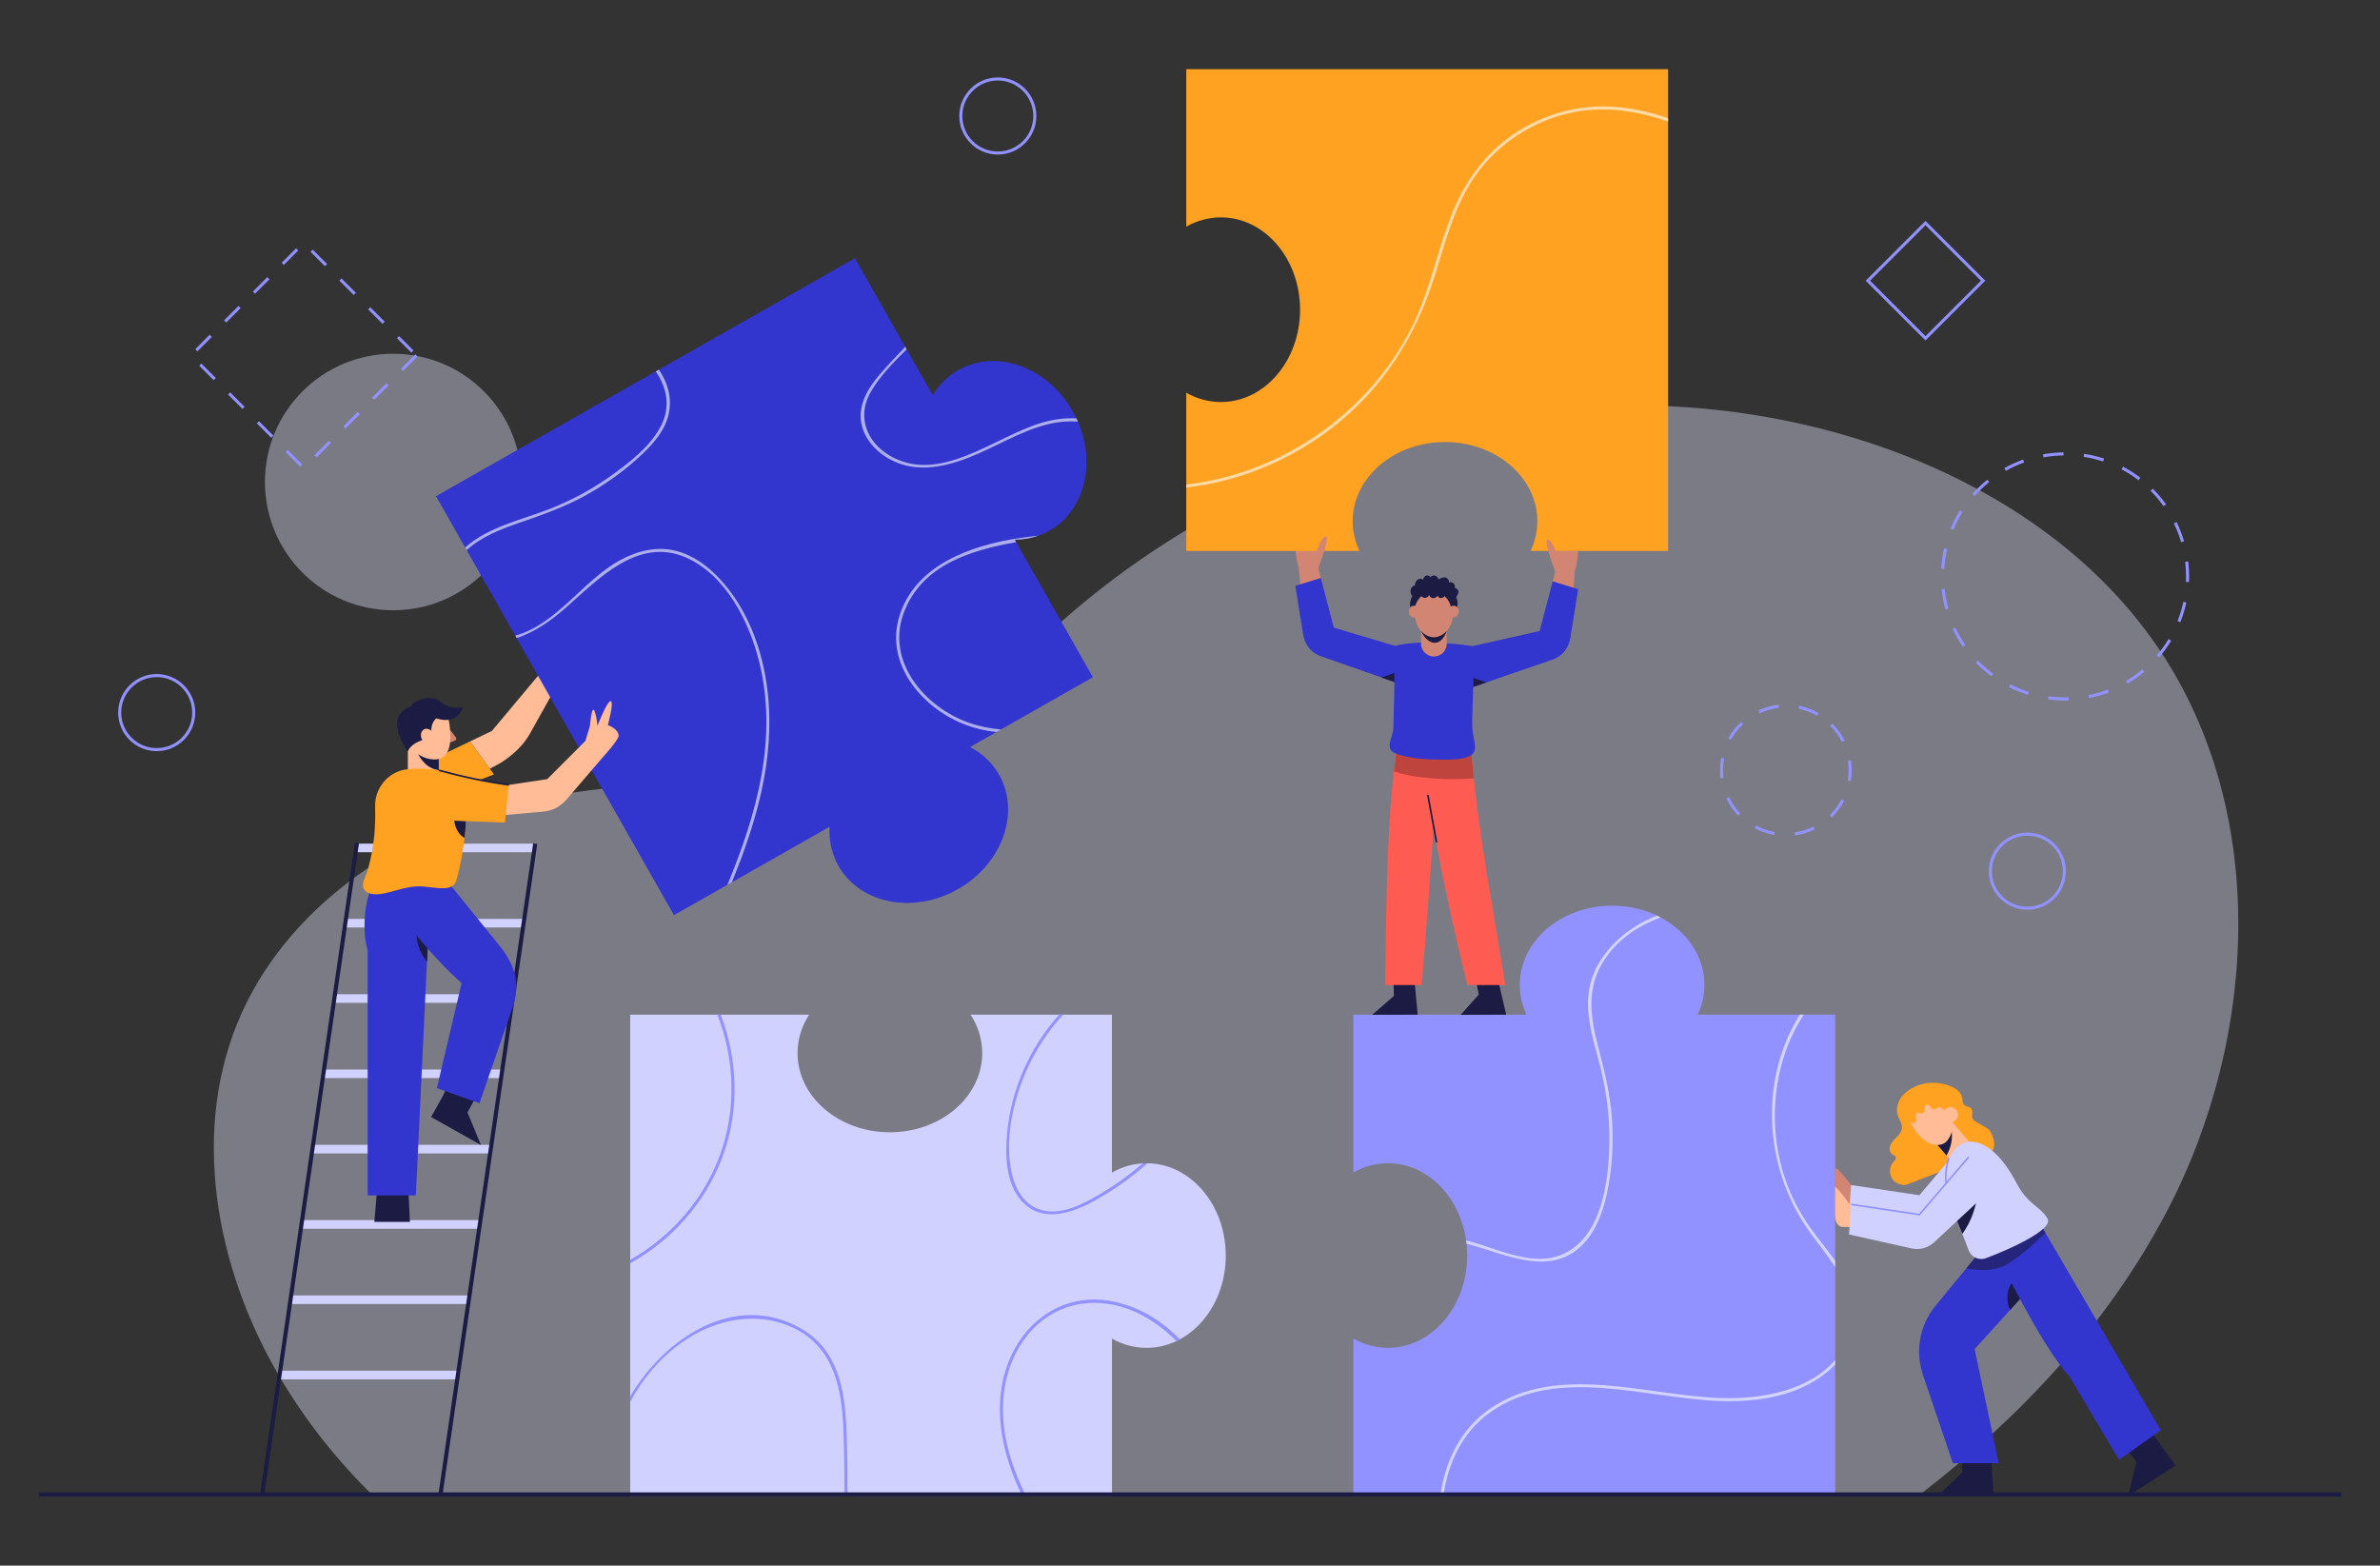 <svg xmlns="http://www.w3.org/2000/svg" viewBox="0 0 944 621"><rect x="0" y="0" width="944" height="621" fill="#333333" stroke="none"/><defs><style> .cls-1 { fill: #be443d; } .cls-2, .cls-3, .cls-4 { opacity: .6; } .cls-5 { fill: #3335cf; } .cls-3, .cls-6 { fill: #1b1b43; } .cls-7, .cls-4 { fill: #fff; } .cls-8, .cls-9 { opacity: .4; } .cls-9, .cls-10 { fill: #e5e5ff; } .cls-11 { fill: #ffa121; } .cls-12 { fill: #fe5b52; } .cls-13 { fill: #d1d1ff; } .cls-14 { fill: #d28572; } .cls-15 { fill: #9192ff; } .cls-16 { fill: #ffbc96; } </style></defs><g><g id="OBJECTS"><g><g><g class="cls-8"><path class="cls-10" d="M858.92,481.53c37.35-70.56,41.28-162.31-4.89-227.43-30.07-42.41-78.01-69.74-128.23-83.14-104.57-27.91-221.45,2.81-302.97,74-25.38,22.17-48.86,48.72-80.8,59.46-24.39,8.2-50.83,6.11-76.56,6.72-33.87.8-68.07,6.59-98.61,21.26-30.54,14.66-57.26,38.76-71.12,69.68-20.51,45.78-10.3,100.8,15.16,144.02,10.06,17.08,22.43,32.77,36.57,46.66h614.14c39.64-30.52,74-67.21,97.3-111.23Z"></path></g><circle class="cls-9" cx="155.96" cy="191.19" r="50.87"></circle></g><g><path class="cls-15" d="M819.08,277.84c-2.24,0-4.51-.15-6.73-.46l.16-1.2c2.63.36,5.3.5,7.96.43l.04,1.21c-.48.01-.95.02-1.43.02ZM828.63,276.9l-.24-1.19c2.61-.51,5.19-1.25,7.67-2.18l.43,1.13c-2.55.96-5.19,1.71-7.86,2.24ZM804.37,275.6c-2.6-.81-5.15-1.85-7.57-3.08l.55-1.08c2.37,1.2,4.85,2.21,7.38,3l-.36,1.16ZM843.86,271.15l-.61-1.05c2.28-1.33,4.48-2.87,6.53-4.58l.78.93c-2.1,1.75-4.35,3.33-6.69,4.69ZM789.85,268.23c-1.96-1.45-3.83-3.06-5.57-4.8l-.57-.58.87-.84.56.57c1.7,1.7,3.53,3.27,5.44,4.69l-.72.97ZM856.38,260.73l-.92-.79c1.73-2.01,3.31-4.18,4.69-6.45l1.04.63c-1.41,2.32-3.03,4.55-4.8,6.61ZM778.53,256.52c-1.55-2.24-2.91-4.63-4.06-7.09l1.1-.51c1.12,2.4,2.45,4.73,3.96,6.92l-1,.69ZM864.82,246.8l-1.13-.45c.98-2.47,1.76-5.03,2.31-7.63l1.19.25c-.57,2.66-1.37,5.29-2.37,7.82ZM771.64,241.76c-.72-2.62-1.23-5.32-1.51-8.03l1.2-.12c.27,2.64.77,5.28,1.48,7.83l-1.17.32ZM868.24,230.88l-1.21-.06c.03-.73.05-1.47.05-2.2,0-1.92-.12-3.86-.35-5.77l1.2-.15c.24,1.95.35,3.94.35,5.91,0,.75-.02,1.5-.05,2.25ZM771.17,225.63l-1.21-.07c.17-2.72.56-5.44,1.18-8.09l1.18.27c-.6,2.58-.99,5.23-1.15,7.89ZM865.13,215.05c-.75-2.55-1.72-5.05-2.88-7.43l1.09-.53c1.19,2.44,2.18,5.01,2.95,7.62l-1.16.34ZM774.76,210.16l-1.12-.47c1.05-2.51,2.31-4.95,3.76-7.25l1.02.65c-1.41,2.25-2.65,4.63-3.67,7.07ZM858.17,200.77c-1.53-2.15-3.27-4.2-5.16-6.08l.86-.86c1.93,1.93,3.71,4.03,5.29,6.23l-.99.7ZM783.22,196.72l-.91-.81c.63-.71,1.29-1.4,1.97-2.08,1.25-1.25,2.58-2.45,3.95-3.55l.76.94c-1.34,1.08-2.63,2.24-3.85,3.47-.66.66-1.3,1.34-1.92,2.03ZM848.22,190.47c-2.11-1.62-4.37-3.06-6.71-4.3l.57-1.07c2.4,1.27,4.71,2.75,6.88,4.41l-.74.96ZM795.59,186.75l-.59-1.06c2.37-1.33,4.87-2.47,7.44-3.39l.41,1.14c-2.5.9-4.94,2.01-7.25,3.31ZM834.18,183.05c-2.52-.83-5.12-1.46-7.75-1.86l.19-1.2c2.69.42,5.37,1.06,7.94,1.91l-.38,1.15ZM810.54,181.39l-.21-1.19c2.68-.48,5.41-.74,8.14-.77v1.21c-2.64.03-5.31.29-7.92.76Z"></path><path class="cls-15" d="M711.96,331.37l-.17-1.2c2.62-.36,5.15-1.14,7.51-2.3l.53,1.09c-2.48,1.22-5.13,2.03-7.88,2.41ZM703.72,331.21c-2.73-.49-5.35-1.4-7.78-2.71l.58-1.07c2.32,1.25,4.81,2.12,7.41,2.59l-.21,1.19ZM726.57,324.21l-.85-.86.23-.23c1.8-1.8,3.3-3.84,4.47-6.07l1.07.56c-1.22,2.34-2.8,4.48-4.68,6.37l-.24.24ZM689.41,323.49c-1.92-2.01-3.48-4.3-4.67-6.79l1.1-.52c1.13,2.38,2.62,4.55,4.45,6.47l-.88.84ZM734.1,309.8l-1.2-.2c.22-1.35.34-2.72.34-4.09,0-1.26-.09-2.53-.28-3.77l1.2-.18c.2,1.3.3,2.63.3,3.95,0,1.43-.12,2.87-.35,4.29ZM682.44,308.79c-.14-1.08-.21-2.19-.21-3.28,0-1.66.16-3.32.47-4.95l1.19.23c-.3,1.55-.45,3.14-.45,4.72,0,1.05.07,2.1.2,3.13l-1.2.15ZM730.56,294.26c-1.19-2.34-2.74-4.48-4.61-6.36l.86-.86c1.97,1.97,3.6,4.21,4.84,6.67l-1.08.55ZM686.57,293.41l-1.06-.59c1.17-2.11,2.64-4.05,4.36-5.77.24-.24.48-.47.73-.7l.83.89c-.24.22-.47.44-.7.67-1.64,1.64-3.04,3.5-4.16,5.5ZM720.73,283.9c-2.28-1.31-4.76-2.25-7.34-2.78l.24-1.19c2.72.56,5.31,1.54,7.7,2.91l-.6,1.05ZM697.96,282.87l-.5-1.1c2.51-1.15,5.18-1.89,7.94-2.2l.14,1.2c-2.63.3-5.17,1-7.57,2.1Z"></path><path class="cls-15" d="M804.13,360.83c-8.43,0-15.29-6.86-15.29-15.29s6.86-15.29,15.29-15.29,15.29,6.86,15.29,15.29-6.86,15.29-15.29,15.29ZM804.13,331.47c-7.76,0-14.08,6.31-14.08,14.08s6.31,14.08,14.08,14.08,14.08-6.31,14.08-14.08-6.31-14.08-14.08-14.08Z"></path><path class="cls-15" d="M395.77,61.3c-8.43,0-15.29-6.86-15.29-15.29s6.86-15.29,15.29-15.29,15.29,6.86,15.29,15.29-6.86,15.29-15.29,15.29ZM395.77,31.93c-7.76,0-14.08,6.31-14.08,14.08s6.31,14.08,14.08,14.08,14.08-6.31,14.08-14.08-6.31-14.08-14.08-14.08Z"></path><path class="cls-15" d="M62.16,297.94c-8.43,0-15.29-6.86-15.29-15.29s6.86-15.29,15.29-15.29,15.29,6.86,15.29,15.29-6.86,15.29-15.29,15.29ZM62.16,268.57c-7.76,0-14.08,6.31-14.08,14.08s6.31,14.08,14.08,14.08,14.08-6.31,14.08-14.08-6.31-14.08-14.08-14.08Z"></path><path class="cls-15" d="M763.72,135.05l-23.71-23.71,23.71-23.71,23.71,23.71-23.71,23.71ZM741.72,111.33l22,22,22-22-22-22-22,22Z"></path><path class="cls-15" d="M119.01,185.07l-5.71-5.71.86-.86,5.71,5.71-.86.86ZM125.58,181.43l-.86-.86,5.71-5.71.86.86-5.71,5.71ZM107.58,173.64l-5.71-5.71.86-.86,5.71,5.71-.86.86ZM137.01,170l-.86-.86,5.71-5.71.86.86-5.71,5.71ZM96.16,162.21l-5.71-5.71.86-.86,5.71,5.71-.86.86ZM148.44,158.57l-.86-.86,5.71-5.71.86.86-5.71,5.71ZM84.73,150.78l-5.71-5.71.86-.86,5.71,5.71-.86.86ZM159.87,147.14l-.86-.86,5.71-5.71.86.86-5.71,5.71ZM163.16,139.87l-5.71-5.71.86-.86,5.71,5.71-.86.86ZM78.31,139.35l-.86-.86,5.71-5.71.86.86-5.71,5.71ZM151.73,128.44l-5.71-5.71.86-.86,5.71,5.71-.86.86ZM89.74,127.93l-.86-.86,5.71-5.71.86.86-5.71,5.71ZM140.31,117.01l-5.71-5.71.86-.86,5.71,5.71-.86.86ZM101.17,116.5l-.86-.86,5.71-5.71.86.86-5.71,5.71ZM128.88,105.58l-5.71-5.71.86-.86,5.71,5.71-.86.86ZM112.59,105.07l-.86-.86,5.71-5.71.86.86-5.71,5.71Z"></path></g><g><g><polygon class="cls-13" points="119.3 487.37 190.03 487.37 190.53 483.96 119.8 483.96 119.3 487.37"></polygon><polygon class="cls-13" points="123.67 457.5 194.4 457.5 194.89 454.09 124.16 454.09 123.67 457.5"></polygon><polygon class="cls-13" points="128.03 427.63 198.76 427.63 199.25 424.22 128.52 424.22 128.03 427.63"></polygon><polygon class="cls-13" points="132.39 397.76 203.12 397.76 203.62 394.36 132.89 394.36 132.39 397.76"></polygon><polygon class="cls-13" points="137.25 364.49 136.75 367.89 207.48 367.89 207.98 364.49 137.25 364.49"></polygon><polygon class="cls-13" points="114.94 517.24 185.67 517.24 186.17 513.83 115.44 513.83 114.94 517.24"></polygon><polygon class="cls-13" points="110.58 547.11 181.31 547.11 181.81 543.7 111.08 543.7 110.58 547.11"></polygon><polygon class="cls-13" points="141.61 334.62 141.11 338.02 211.84 338.02 212.34 334.62 141.61 334.62"></polygon></g><rect class="cls-6" x="62.96" y="462.96" width="261.05" height="1.62" transform="translate(-293.31 588.47) rotate(-81.72)"></rect><rect class="cls-6" x="-7.74" y="462.74" width="261.05" height="1.62" transform="translate(-353.61 518.32) rotate(-81.72)"></rect></g><g><g><path class="cls-16" d="M217.2,263.52l-22.09,26.4-8.68,4.17,7.81,10.85,4.37-2.36c4.63-2.92,8.9-6.81,11.58-11.58l10.24-18.32-3.23-9.16Z"></path><polygon class="cls-11" points="161.44 306.08 174.64 315.51 195.92 307.16 186.43 294.09 161.44 306.08"></polygon></g><g><path class="cls-5" d="M380.1,146.78c-4.29,2.43-7.68,5.89-10.13,9.99l-30.86-54.33-166.17,94.37,94.38,166.18,61.74-35.06c-.33,5.37.79,10.72,3.53,15.54,8.56,15.08,29.76,19.21,47.35,9.22,17.58-9.98,24.9-30.31,16.34-45.39-2.74-4.82-6.76-8.52-11.54-10.99l48.75-27.69-30.99-54.57c4.78,0,9.48-1.15,13.77-3.58,15.08-8.56,19.21-29.76,9.22-47.35-9.99-17.58-30.31-24.9-45.39-16.34Z"></path><g class="cls-2"><path class="cls-7" d="M413.49,167.6c-18.78,5.38-40.61,24.9-60.65,13.09-9.23-5.44-13.01-15.65-7.48-25.22,3.6-6.25,8.96-11.69,14.26-16.94l-.55-.96c-3.35,3.47-6.66,6.98-9.83,10.61-5.08,5.82-9.54,13.11-7.28,21.11,2.01,7.15,8.48,12.46,15.33,14.76,8.87,2.98,18.52.74,26.96-2.56,10.42-4.07,20.01-10.29,30.92-13.1,3.94-1.02,8.21-1.46,12.38-1.14-.19-.43-.38-.87-.59-1.3-4.49-.26-9.05.39-13.47,1.65Z"></path><path class="cls-7" d="M404.36,213.42c-19.18,2.86-41.68,10.72-47.75,31.4-5.42,18.47,8.75,35.46,25.08,42.15,4.41,1.81,8.94,2.86,13.53,3.4l1.8-1.02c-4.31-.38-8.57-1.21-12.74-2.68-17.51-6.17-33.07-24.38-25.78-43.68,7.1-18.79,26.27-24.76,44.56-27.94l-.56-.98c3.24,0,6.44-.54,9.5-1.64-2.58.33-5.15.63-7.65,1.01Z"></path><path class="cls-7" d="M288.52,350.96l1.74-.99c9.86-24.03,17.18-49.15,14.24-75.36-1.82-16.22-7.68-32.7-18.89-44.85-4.76-5.16-10.67-9.57-17.57-11.29-7.56-1.88-15.23.02-21.95,3.65-14.86,8.04-25.04,25.37-41.71,30.01l.54.95c7.26-2.32,13.96-7.14,19.72-12.23,12.87-11.38,28.62-28.04,47.52-19.68,15.82,7,25.08,25.54,29,41.48,7.46,30.34-.99,60.16-12.64,88.31Z"></path><path class="cls-7" d="M261.63,169.94c-4.31,7.53-11.82,13.39-18.75,18.39-7.63,5.51-15.97,10.05-24.73,13.49-11.25,4.41-24.56,7.19-33.64,15.35l.59,1.04c5.8-5.32,13.47-8.29,20.85-10.84,9.23-3.19,18.29-6.35,26.84-11.17,7.98-4.49,15.5-9.92,22.13-16.25,4.64-4.42,9.14-9.7,10.4-16.18,1.23-6.31-.56-12.13-4-17.15l-1.23.7c4.57,6.62,6.18,14.52,1.54,22.61Z"></path></g></g><g><path class="cls-14" d="M178.22,289.28s2.96,3.14,2.81,3.91c-.15.77-3.32,1.48-3.32,1.48l.5-5.39Z"></path><rect class="cls-16" x="161.77" y="295.43" width="12.27" height="14.58"></rect><path class="cls-6" d="M174.04,295.43v10.09c-4.17-.68-7.23-3.47-9.25-8.73l5-1.36h4.25Z"></path><path class="cls-16" d="M177.3,282.52s5.33,19.07-5.21,18.72c-7.72-.26-11.73-8.17-11.73-8.17l5.81-10.66,11.14.12Z"></path><path class="cls-6" d="M171.43,292.06c-.77-2.61-.35-5.42,1.6-7.11,5.17,1.55,8.86.34,10.6-4.44,0,0-5.12,1.29-8.71-2.01-3.79-3.49-11.26-.53-11.91,1.66-7.48,2.77-6.69,9.6-1.3,17.89,1.36-3.02,4.6-4.23,7.82-5.09l1.9-.89Z"></path><path class="cls-16" d="M171.93,290.91c.81,1.55.46,3.34-.8,4-1.25.66-2.93-.06-3.75-1.61-.81-1.55-.46-3.34.8-4,1.25-.66,2.93.06,3.75,1.61Z"></path></g><g><polygon class="cls-6" points="162.6 484.67 148.49 484.67 149.73 469.85 161.86 469.85 162.6 484.67"></polygon><path class="cls-5" d="M148.24,350.52c-3.98,6.04-4.58,19.66-2.42,26.4v97.24h19.12l5.39-113.13-22.09-10.51Z"></path><path class="cls-6" d="M165.23,367.6c-.61,4.74,1.01,10.4,4.18,13.84l.4-10.51-4.58-3.33Z"></path></g><g><polygon class="cls-6" points="175.59 434.86 170.99 443.06 190.76 454.16 185.44 441.28 188.48 435.63 177.92 429.83 175.59 434.86"></polygon><path class="cls-5" d="M176.25,348.1l22.42,27.68c5.45,7.07,7.61,14.24,5.05,22.63l-13.54,39.19-16.9-5.99,9.83-41.68c-10.37-8.97-21.96-23.35-33.81-38.86l26.94-2.96Z"></path></g><g><path class="cls-11" d="M184.84,325.72c0,.06,0,.11-.02.18-.13,2.2-.32,4.36-.57,6.46-.69,6.03-1.78,11.69-3.28,16.92-.34,1.16-1,1.91-1.86,2.34-.7.4-1.54.58-2.42.66-3.78.27-7.53-.86-11.35-.69-3.68.16-6.93,1.26-10.34,2.15-.73.19-1.45.37-2.2.53-.27.06-.58.11-.89.18-1.66.29-3.8.47-5.45-.13-.89-.31-1.65-.82-2.12-1.68-1.2-2.13.79-5.09,1.39-7.13.79-2.7,1.42-5.43,1.91-8.19,1-5.71,1.34-11.51,1.15-17.29-.26-7.53,5.32-14.13,12.82-14.9.05,0,.11-.02.16-.02,4.22-.42,8.39-.23,12.27.42,1.66.29,3.28.66,4.82,1.12h.03c2.26.66,4.36,1.49,6.25,2.46.16,5.79.06,11.33-.31,16.61Z"></path><path class="cls-6" d="M184.82,325.65v.24c-.13,2.2-.32,4.36-.57,6.46-2.76-1.48-3.77-4.51-4.13-6.94-.02-.08,4.69.23,4.69.23Z"></path></g><g><path class="cls-16" d="M201.84,311.33l15.22-2.29,15.14-15.17,6.95,6.41-14.54,16.97c-2.29,2.67-5.54,4.35-9.05,4.66l-23.15,2.07,9.43-12.66Z"></path><path class="cls-16" d="M232.2,293.87l1.78-5.88s.58-7.21,1.51-6.41,1.51,6.28,1.51,6.28c0,0,3.74-9.75,5.21-9.75s-1.11,9.53-1.11,9.53c0,0,4.01,1.25,4.28,4.1.15,1.62-6.24,8.55-6.24,8.55l-7.75.53.8-6.95Z"></path><path class="cls-11" d="M178.86,306.64c8.32,2.03,16.34,3.87,22.95,4.69l-1.52,14.95-24.75-.91,3.31-18.73Z"></path><path class="cls-6" d="M201.77,311.65c-8.95-1.24-18.31-3.2-27.81-5.81l.17-.62c9.47,2.6,18.8,4.55,27.73,5.79l-.09.64Z"></path></g></g><g><g><path class="cls-11" d="M759.39,431.11c-2.18,1.02-4.21,2.49-5.53,4.5-1.32,2.01-1.87,4.61-1.09,6.89.54,1.58,1.69,3.03,1.63,4.7-.05,1.42-.98,2.65-1.95,3.68-.98,1.03-2.07,2.01-2.63,3.32s-.36,3.08.86,3.8c.45.27,1.05.42,1.26.9.3.67-.37,1.35-.87,1.89-1.57,1.7-1.89,4.42-.75,6.43,1.14,2.01,3.64,3.15,5.9,2.68l33.78-13.1c1.63-1.84,1.01-4.73-.01-6.97-.25-.54-.52-1.09-.91-1.53-.45-.51-1.05-.86-1.64-1.21-1.19-.7-2.38-1.4-3.58-2.1-.53-.31-1.09-.65-1.39-1.2-.69-1.27.32-3.11-.65-4.18-.68-.74-1.94-.61-2.68-1.29-.77-.69-.68-1.89-.87-2.9-.69-3.68-5.82-5.27-8.75-5.71-3.72-.55-6.81-.15-10.12,1.38Z"></path><polygon class="cls-16" points="782.07 454.03 774.18 460.82 772.06 458.34 766.15 451.46 769.44 448.63 774.03 444.69 782.07 454.03"></polygon><path class="cls-6" d="M772.06,458.34l-5.92-6.88,3.3-2.83,4.59-.58c.58,3.73-.19,7.14-1.97,10.3Z"></path><path class="cls-16" d="M773.71,439.68c2.32,5.59.33,12.63-3.05,14.03-3.5,1.45-8.3-.39-12.43-7.61-3.01-5.25-.57-10.35,3.71-12.12s9.45.11,11.77,5.7Z"></path><path class="cls-11" d="M770.61,439.8c-.39-.33-.82-.64-1.3-.64-.51,0-.97.35-1.44.61s-1.04.43-1.47.08c-.22-.18-.37-.47-.53-.72-.31-.48-.75-.86-1.25-.93-.5-.07-1.04.26-1.21.83-.13.43-.03.91-.09,1.37-.11.74-.72,1.32-1.34,1.27-.57-.05-1.17-.55-1.67-.21-.46.31-.47,1.11-.37,1.74.1.63.21,1.37-.14,1.84-.29.39-.77.44-1.2.38s-.87-.18-1.28-.02-.75.73-.55,1.2c-.43-.57-.73-1.28-.87-2.03-.12-.67-.11-1.36-.05-2.04.37-4.12,2.76-7.87,5.95-9.32.58-.26,1.17-.45,1.78-.59,2.75-.63,5.66-.13,8.16,1.4,1.09.67,2.12,1.55,2.86,2.74.77,1.23,1.19,2.77,1.17,4.31-.02,1.12-.34,2.35-1.15,2.89-.39.26-1.44.58-1.87.29-.5-.35-.24-.6-.27-1.2-.07-1.38-.99-2.49-1.87-3.23Z"></path><circle class="cls-16" cx="773.64" cy="442.16" r="3.01"></circle></g><g><g><polygon class="cls-6" points="789.99 581.96 790.72 593.52 768.37 593.57 778.41 583.9 777.88 577.51 789.88 576.42 789.99 581.96"></polygon><path class="cls-5" d="M808.02,507.74l-3.12,3.44-3.68,4.07-3.93,4.33-14.06,15.53,9.52,45.25h-18.17l-11.85-34.97c-3.22-9.44-1.31-19.86,5.04-27.56l12.17-14.77,5.88-7.14,4.36-2.05,6.01-2.84,4.41,6.24,7.4,10.47Z"></path></g><path class="cls-6" d="M804.9,511.18l-7.61,8.4c-2.19-4.2-.88-10.2,2.26-12.42l5.35,4.01Z"></path><g><polygon class="cls-6" points="856.15 571.96 862.96 581.32 844.11 593.34 847.4 579.8 843.53 574.69 853.09 567.34 856.15 571.96"></polygon><path class="cls-5" d="M857.06,567.31l-2.72,1.92-9.73,6.88-4.12,2.91-19.46-32.74c-5.98-6.61-12.72-17.84-19.81-31.03-2.52-4.7-5.09-9.66-7.69-14.76-1.1-2.18-2.21-4.4-3.33-6.63-.5-.97-.99-1.96-1.49-2.94l6.88-2.93,12.11-5.16,1.92,3.28,1.66,2.88,45.77,78.3Z"></path></g><path class="cls-3" d="M811.29,489c-3.36,3.41-12.94,12.23-18.11,13.79-4.4,1.33-8.67,1.17-13.23.27l5.88-7.14,4.36-2.05c-.5-.97-.99-1.96-1.49-2.94l6.88-2.93,14.03-1.87,1.66,2.88Z"></path></g><g><g><path class="cls-14" d="M735.3,471.47s-7.27-9.97-7.41-7.68c-.1,1.64-.11,8.45.15,12.47.1,1.52,1.35,2.7,2.87,2.73l4.58.08-.2-7.61Z"></path><path class="cls-13" d="M776.65,455.98l-15.36,18.11-27.07-4.04-.81,11.92,24.79,5.53c3.2.71,6.54-.19,8.95-2.43l24.85-23.1-15.35-5.99Z"></path></g><path class="cls-13" d="M787.63,499.07c-2.8,1.02-5.88-.47-6.9-3.41-.66-1.92-1.5-4.02-2.41-6.21-1.45-3.56-3.07-7.39-4.33-11.23-2.7-8.21-3.8-16.52,1.63-22.48,1.87-2.08,4.67-3.23,7.45-2.81,4.14.65,10.38,4.09,16.94,16.66,1.7,3.25,4.02,6.09,6.84,8.32,2.26,1.78,4.7,4.01,5.4,5.74,1.7,4.27-15.43,12.06-24.61,15.42Z"></path><path class="cls-6" d="M784.83,470.22c-.55,7.87-2.99,14.48-6.51,19.23-1.45-3.56-3.07-7.39-4.33-11.23l10.84-8Z"></path><path class="cls-15" d="M774.26,480.05c-.17-.57-.36-1.15-.54-1.75-1.62-5.13-3.63-11.52-1-19.06l.61.21c-2.56,7.33-.67,13.35,1.01,18.65.19.6.37,1.18.55,1.76l-.62.19Z"></path><g><path class="cls-16" d="M735.24,479.89s-7.68-11.18-7.81-8.89c-.1,1.64-.33,9.36.63,12.94.4,1.47,1.35,2.7,2.87,2.73l4.58.08-.27-6.87Z"></path><path class="cls-13" d="M782.91,456.72l-21.62,25.05-27.07-4.04-.81,11.92,24.79,5.53c3.2.71,6.54-.19,8.95-2.43l24.85-23.1-9.09-12.93Z"></path><polygon class="cls-15" points="761.43 482.12 734.18 478.05 734.27 477.41 761.17 481.43 780.58 458.74 781.07 459.16 761.43 482.12"></polygon></g></g></g><g><path class="cls-15" d="M727.91,402.45v191.11h-191.11v-62.61c4.15,2.34,8.81,3.67,13.74,3.67,17.34,0,31.4-16.39,31.4-36.61s-14.06-36.62-31.4-36.62c-4.93,0-9.58,1.33-13.74,3.68v-62.63h68.69c-1.73-3.65-2.68-7.63-2.68-11.81,0-17.34,16.39-31.4,36.62-31.4s36.62,14.06,36.62,31.4c0,4.19-.95,8.16-2.68,11.81h54.55Z"></path><g class="cls-2"><path class="cls-7" d="M581.51,492c.06.43.11.86.16,1.29,15.06,3.91,33.63,13.87,46.57-.14,5.03-5.45,7.65-12.83,9.17-19.97,2.07-9.77,2.61-19.95,1.9-29.9-.7-9.85-3.09-19.18-5.58-28.69-2.79-10.67-4.32-21.63,1.31-31.67,5.4-9.63,13.92-15.39,23.62-18.99-.49-.26-.98-.51-1.48-.74-5.41,2.17-10.49,5.08-15,9.11-5.56,4.96-9.93,11.41-11.57,18.74-2.18,9.78.82,19.68,3.35,29.07,2.99,11.1,4.66,22.38,4.38,33.89-.25,9.99-1.42,20.63-5.57,29.85-4.31,9.56-12.33,15.95-23.18,15.45-9.75-.45-18.72-4.93-28.08-7.3Z"></path><path class="cls-7" d="M727.91,539.47c-10.93,12.41-29.37,15.51-45.23,15.05-29.51-.85-64.68-14.11-91.58,4.18-11.77,8.01-18.05,21.11-19.85,34.87h1.23c1.72-12.93,7.42-25.33,18.27-33.15,26.76-19.3,62.85-5.36,92.59-4.67,14.59.34,30.14-2.13,41.66-11.79,1.05-.88,2-1.81,2.91-2.76v-1.72Z"></path><path class="cls-7" d="M715.43,402.45h-1.57c-.25.41-.51.81-.76,1.23-15.91,26.94-12.86,61.54,5.63,86.3,3,4.02,6.32,8.24,9.18,12.63v-2.47c-2.6-3.67-5.45-7.18-8.14-10.77-4.83-6.46-8.79-13.36-11.46-21-5.28-15.1-5.77-31.83-1.38-47.21,1.92-6.73,4.82-13,8.5-18.71Z"></path></g></g><g><g><g><polygon class="cls-6" points="562.31 402.47 544.26 402.52 552.88 395.04 552.61 386.15 560.7 385.37 562.31 402.47"></polygon><path class="cls-12" d="M572.01,291.07c-.02.1-.02.18-.03.27-.63,5.49-1.2,11.36-1.75,17.55-.53,6.17-1.05,12.67-1.57,19.43-1.45,19.17-2.86,40.4-4.74,62.4h-14.55c.53-30.01.52-58.54,3.49-84.72.55-4.98,1.23-9.86,2.04-14.66.21-1.26.44-2.52.66-3.78l7.53,1.6,8.91,1.91Z"></path></g><g><polygon class="cls-6" points="597.42 402.47 579.35 402.52 586.55 394.5 584.67 385.34 593.29 384.87 597.42 402.47"></polygon><path class="cls-12" d="M597.06,390.72h-15.08c-4.64-19.12-9.42-39.92-13.32-62.39v-.02c-1.15-6.46-2.2-13.08-3.15-19.81-.79-5.62-1.54-11.35-2.17-17.16-.1-.73-.18-1.45-.24-2.18-.06-.57-.13-1.15-.19-1.73l19.88,1.47c.05.82.11,1.63.18,2.44.42,5.9.95,11.69,1.57,17.39,3.04,28.19,8.15,54.4,12.53,81.99Z"></path></g><path class="cls-1" d="M584.54,308.73c-4.44.36-9.41.42-14.3.16-1.58-.1-3.17-.21-4.72-.39-4.62-.47-9-1.29-12.64-2.51.55-4.98,1.23-9.86,2.04-14.66h28.06c.42,5.9.95,11.69,1.57,17.39Z"></path><rect class="cls-6" x="567.74" y="315.22" width=".65" height="19.1" transform="translate(-49.14 107.43) rotate(-10.36)"></rect></g><path class="cls-14" d="M515.11,225.17c-.81-2.84-1.34-5.56-1.21-7.96h9.98l-1.04,8.08-2.8.49-4.93-.61Z"></path><g><path class="cls-14" d="M522.85,225.34l-7.74-.13.79,7.88c2.11-.55,5.61-3.16,7.98-3.8l-1.03-3.95Z"></path><path class="cls-5" d="M553.69,256.31l-24.65-7.35-5.15-19.67c-2.37.64-8.02,2.52-10.12,3.07l3.07,19.1c.28,1.68.83,3.33,1.78,4.74,1.31,1.94,2.95,3.13,4.61,3.85l31.95,11.2-1.48-14.95Z"></path><polygon class="cls-6" points="547.9 268.74 553.15 270.55 553.02 266.93 547.9 268.74"></polygon></g><path class="cls-14" d="M624.63,226.5c.81-2.84,1.34-5.56,1.21-7.96h-9.98l1.04,8.08,2.8.49,4.93-.61Z"></path><g><path class="cls-14" d="M616.89,226.66l7.74-.13-.58,7.79c-2.11-.55-5.82-3.07-8.19-3.71l1.03-3.95Z"></path><path class="cls-5" d="M625.97,233.68l-3.07,19.1c-.27,1.68-.82,3.33-1.78,4.75-1.31,1.92-2.96,3.12-4.61,3.85l-27.01,9.31-5.25,1.81-1.49.52,1.21-16.71,26.72-6.03,5.16-19.67c1.83.5,5.66,1.75,8.26,2.54.74.23,1.39.4,1.86.53Z"></path><polygon class="cls-6" points="589.51 270.69 584.26 272.5 584.39 268.88 589.51 270.69"></polygon></g><path class="cls-5" d="M584.27,256.32c-8.93-1.41-22.49-2.41-30.84-.13l-.74,31.9c-.01,1.16-.2,2.31-.54,3.41-1.16,3.72-2.12,6.3,2.26,7.7,4.97,1.59,10.73,2.05,15.91,2.08,3.41.02,12.93.61,14.5-3.35.78-1.97-.79-6.8-.87-9.21-.12-3.81.36-13.13.4-16.94.01-1.09-.1-15.46-.1-15.46Z"></path><g><path class="cls-14" d="M563.63,247.19h10.22v8.1c0,2.82-2.29,5.11-5.11,5.11h0c-2.82,0-5.11-2.29-5.11-5.11v-8.1h0Z"></path><path class="cls-6" d="M573.85,250.25c-2.5,6.82-7.42,5.73-10.23.05l4.47-1.29,5.76,1.24Z"></path><path class="cls-14" d="M576.45,242.77c-.03,6.73-4.41,10-7.71,10-3.08,0-7.52-2.8-7.71-10-.14-5.52,3.45-10,7.71-10s7.73,4.48,7.71,10Z"></path><path class="cls-6" d="M561.02,241.51c.35-1.92,1.32-3.72,2.74-5.05.39.5,1.07.76,1.69.66.63-.1,1.18-.56,1.4-1.16.19.7.84,1.24,1.56,1.3.72.06,1.45-.38,1.75-1.03.2.54.73.94,1.31.98.57.05,1.16-.26,1.45-.76,1.63,1.34,2.63,3.4,2.7,5.51l1.51.78c.57-.94.91-2.06.97-3.15.03-.55,0-1.13-.14-1.66-.1-.35-.51-.9-.3-1.25.38-.63,1.01-1.45.77-2.34-.07-.25-1.26-1.51-1.54-1.14.47-.94-.14-1.66-.6-1.99-.46-.32-1.03-.29-1.57-.25.08-1.04-.81-1.89-1.68-1.97-.87-.08-1.7.38-2.49.83-.19-.73-.72-1.33-1.34-1.51-.62-.18-1.32.05-1.78.6-.43-.57-1.13-.81-1.74-.6-.61.21-1.11.85-1.22,1.6-.66-.45-1.52-.45-2.18,0-.66.46-1.09,1.35-1.09,2.26-.78.13-1.46.85-1.68,1.75-.21.9.07,1.94.68,2.54-1.06,1.65-1.22,4.06-.39,5.9l1.23-.82Z"></path><path class="cls-14" d="M562.76,242.61c0,1.3-.88,2.36-1.98,2.36s-1.98-1.06-1.98-2.36.88-2.36,1.98-2.36,1.98,1.06,1.98,2.36Z"></path><path class="cls-14" d="M578.62,242.55c0,1.27-.93,2.3-2.07,2.3s-2.07-1.03-2.07-2.3.93-2.3,2.07-2.3,2.07,1.03,2.07,2.3Z"></path></g><g><path class="cls-11" d="M661.64,27.43v191.11h-54.55c1.73-3.65,2.68-7.63,2.68-11.81,0-17.34-16.4-31.4-36.62-31.4s-36.62,14.06-36.62,31.4c0,4.19.95,8.16,2.68,11.81h-68.69v-62.76c4.15,2.36,8.81,3.68,13.74,3.68,17.34,0,31.4-16.39,31.4-36.62s-14.06-36.62-31.4-36.62c-4.93,0-9.58,1.33-13.74,3.68V27.43h191.11Z"></path><path class="cls-4" d="M661.64,46.88c-9.43-3.26-19.24-5.14-29.43-4.57-12.45.71-24.57,5.29-34.51,12.8-10.33,7.81-17.32,18.35-22.05,30.3-5.47,13.82-8.28,28.57-14.59,42.08-5.48,11.72-13.13,22.37-22.29,31.49-18.32,18.24-42.6,30.27-68.24,33.21v1.2c20.8-2.36,40.74-10.6,57.41-23.36,20.32-15.55,33.56-36.36,41.13-60.6,4.44-14.21,8.15-29.17,17.25-41.28,8.59-11.43,21.3-19.65,35.17-23.04,13.79-3.36,27.27-1.37,40.15,3.13v-1.37Z"></path></g><path class="cls-14" d="M522.77,225.56s4.69-11.8,3.24-12.73c-1.44-.92-4.15,5.71-4.9,10.44l1.66,2.29Z"></path><path class="cls-14" d="M616.97,226.88s-4.69-11.8-3.24-12.73c1.44-.92,4.15,5.71,4.9,10.44l-1.66,2.29Z"></path></g><g><path class="cls-13" d="M486.19,498.02c0,20.22-14.06,36.61-31.4,36.61-4.93,0-9.58-1.33-13.74-3.67v62.61h-191.1v-191.11h71c-2.94,4.51-4.61,9.71-4.61,15.26,0,17.34,16.39,31.4,36.62,31.4s36.62-14.06,36.62-31.4c0-5.54-1.66-10.75-4.61-15.26h56.07v62.63c4.15-2.36,8.81-3.68,13.74-3.68,17.34,0,31.4,16.39,31.4,36.62Z"></path><g><path class="cls-15" d="M335.76,567.43c-.55-15.86-3.27-32.2-18.34-40.65-26.03-14.6-53.89,4.05-67.47,27.1v2.23c4.84-9.09,11.57-17.16,20.09-23.33,12.95-9.38,29.84-13.14,44.72-6.03,16.43,7.84,19.26,24.85,19.81,41.34.28,8.48.38,16.97.39,25.46h1.22c0-8.71-.11-17.43-.41-26.14Z"></path><path class="cls-15" d="M405.99,477.18c8.26,8.14,20.26,3.57,28.91-1.32,7.26-4.1,14.03-8.98,20.27-14.46-.13,0-.25-.01-.38-.01-.51,0-1.01.02-1.51.05-5.88,5.04-12.23,9.55-19,13.37-6.48,3.66-14.73,7.54-22.28,4.79-6.66-2.42-9.81-9.21-11-15.75-2.35-12.87.89-27.19,6.07-39.02,3.61-8.24,8.58-15.8,14.64-22.39h-1.6c-11.64,13.04-19.08,29.65-20.67,47.21-.83,9.14-.47,20.61,6.54,27.52Z"></path><path class="cls-15" d="M466.64,531.92c.46-.22.91-.45,1.35-.69-6.96-7.06-15.23-12.48-25.88-14.87-14.17-3.17-27.86,2.14-36.48,13.74-9.62,12.95-10.87,29.52-6.99,44.8,1.6,6.29,3.94,12.69,6.9,18.67h1.51c-3.24-6.51-5.93-13.31-7.58-20.4-3.51-15.05-1.8-31.37,8.16-43.68,9.86-12.19,25.27-15.63,39.81-10.28,7.44,2.74,13.73,7.26,19.2,12.71Z"></path><path class="cls-15" d="M249.95,499.7v1.39c16.53-9.16,29.76-24.03,36.49-41.84,6.9-18.27,6.37-38.74-.59-56.79h-1.31c6.89,17.55,7.59,37.43,1.14,55.36-6.39,17.75-19.41,32.67-35.73,41.89Z"></path></g></g><rect class="cls-6" x="15.43" y="591.95" width="913.15" height="1.62"></rect></g></g></g></svg>